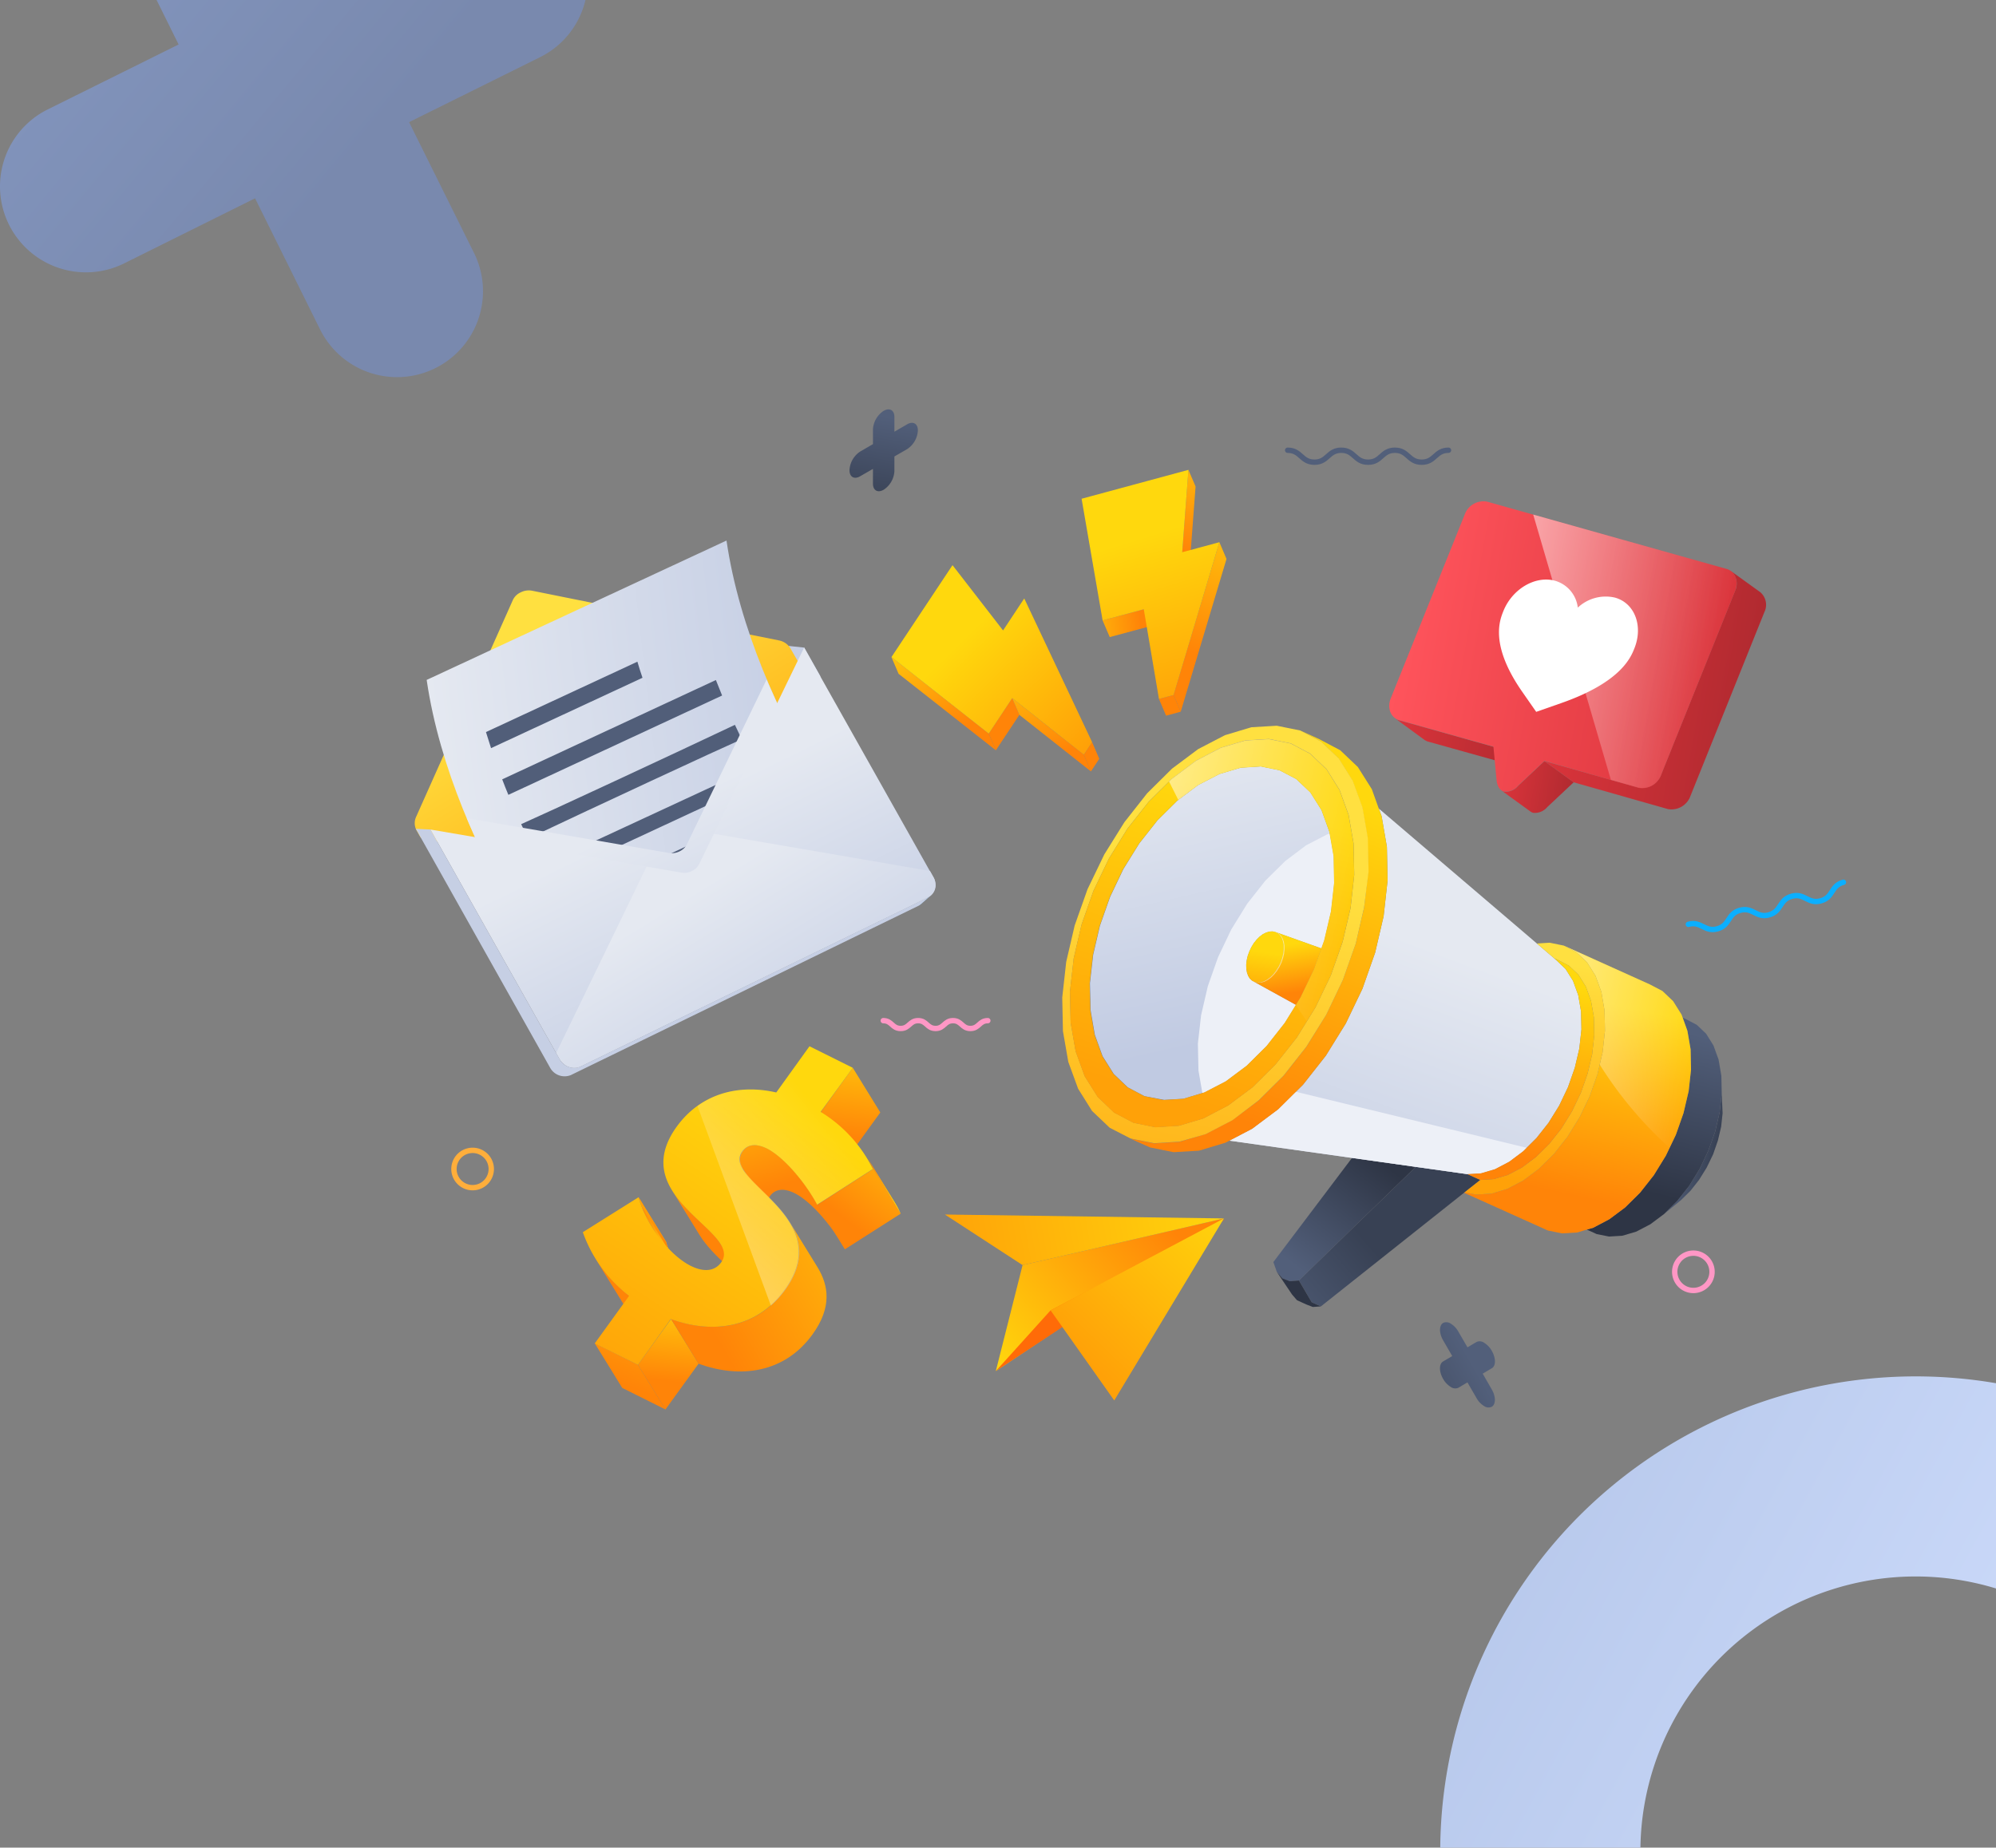 <svg xmlns="http://www.w3.org/2000/svg" xmlns:xlink="http://www.w3.org/1999/xlink" viewBox="0 0 372.33 344.71"><rect x="0" y="0" width="372.33" height="344.71" fill="#808080" stroke="none"/><defs><style>.b9338cf2-92d3-4269-804b-c28564aceeea{fill:url(#fac5b008-89f2-41e1-a01b-10e9d53f772b);}.bdfb4f0e-7f76-4226-84c8-385063616bed{fill:url(#e4accebf-d626-4ab3-b2d5-0f18437c290a);}.f226b040-00de-4529-9e57-660e9138403a{isolation:isolate;}.bed24909-15b9-4229-90d3-cdfb7957594f{fill:url(#fe3e2ebc-6feb-42e0-a072-25c7eda5b388);}.b9054ab1-f60e-4051-9243-d6802123a8ac{fill:url(#b1e1b7fb-77cb-4a4e-8755-268822da300f);}.b2520210-6467-4421-af41-14dcc8971826{fill:#2e3545;}.a07fc133-d2d4-4919-841d-2dd42c3d6685{fill:url(#addcd321-7dad-482c-afef-8915b9ef2c53);}.b3877928-b446-4f0c-84af-1d76b1dd9697{fill:#edf0f7;}.b3877928-b446-4f0c-84af-1d76b1dd9697,.fce9290e-478a-4652-9f5a-4f6f967c3a07{mix-blend-mode:multiply;}.adee480e-79b6-47b1-9bc2-5ed66174cabb{fill:url(#e3ec6e55-1948-4770-a8ce-09a65272ca40);}.e898ea70-212c-4b1a-be0c-e65d0610799c{fill:url(#ab89eb36-dc8a-4d05-9910-cf2e8cd6b8c7);}.b6e63458-7d5b-481c-8ff5-b5c142da8936,.e67f43ff-3a3a-483c-8356-a515a7f2f098{fill:#fff;}.a475400d-caaf-41b6-bb51-9393710e8f3a,.a71cde19-6e97-4a8a-81b8-806b8c6f43d2,.b06592bb-5dcc-4d28-9dbf-82a91a9bb406,.e0e20065-7651-4667-a3fa-2841203753ec,.e67f43ff-3a3a-483c-8356-a515a7f2f098{opacity:0.5;mix-blend-mode:overlay;}.ba454f0a-1b9e-4fd0-96f2-e4a3dd1e7ed0{fill:url(#a6c03d25-daa8-4618-beaa-b79872a8168b);}.fd6d35ca-2a25-4a2b-aa3d-4dad850ce29e{fill:url(#b16f2f02-e007-4037-9cae-b29e808a2cc8);}.a7fbaf0b-923b-42c6-8d79-43a87324f822{fill:url(#ba436fbb-d6df-4cb8-a718-38d6d108919a);}.a0acd015-8fab-4168-8eb0-9de2ec6c4de4{fill:url(#b03966af-9a14-4d28-a65c-25486ce72f0d);}.e0e20065-7651-4667-a3fa-2841203753ec{fill:url(#b2c28807-7cfb-4da2-9b00-360020fdf847);}.b1075737-2973-4ece-aa27-c38d15f78c4d{fill:url(#a41bd09a-48b1-4a4d-9b7d-b4a269dc9905);}.f6fa0682-3352-45dd-9192-cfbb9960199a{fill:url(#b514bf85-18b9-4136-8cc2-497090af2fdc);}.b3fb23a6-8cc6-416f-bf6d-1ec1014af5ac{fill:url(#a8179a3c-5f94-4174-8311-82e88175c608);}.b06592bb-5dcc-4d28-9dbf-82a91a9bb406{fill:url(#e928b6e7-216e-4aa2-a6e9-f747f916411f);}.bc08cd43-bb0b-4e61-958a-8023d21de8c0{fill:url(#f991e0d0-4cc0-41f3-8be6-f8d365cafe13);}.a74c9c15-46a6-43e4-9eb9-9191940dc51f{fill:url(#f89b9935-6bdd-4b45-b4b3-8fc466441248);}.b340f288-6425-42b6-89ad-3beb1a917eb4{fill:#c6cfe4;}.a4383d07-b543-4b10-9e74-ed8b8828c982{fill:#0c5785;}.aa98d50d-efb0-499a-b9a7-687b71f9dfba{fill:url(#b12fdd5b-60e8-42ae-99c1-b98538accdff);}.bdd3cbae-3952-48c8-8c46-d8a234155f4f{fill:url(#ee3f5a92-59f0-4b08-b9e7-6ae220f68637);}.fa907436-34e5-4f0b-a755-b491729d1e46{fill:#515e79;}.fce9290e-478a-4652-9f5a-4f6f967c3a07{fill:url(#a8851752-0ccc-496c-9544-a4e54f42cff3);}.ba29189f-cd4e-45a5-b55e-b82972a6a696{fill:url(#b0abfcfa-601c-44b8-ad94-7cf7217dabba);}.a78630e5-024b-4440-84a8-0727447eaef2{fill:url(#a2740297-92e8-4202-a5bc-895b08c1b72e);}.ba8f9815-a169-4dad-bc35-9e95e69196e8{fill:url(#ee5252e6-4dea-4c36-b004-c367a1dc14af);}.ac2b1956-0e8e-446d-8ecf-ab62ba0fd97b{fill:#ff6b08;}.b526794d-63af-41ac-86fa-9b3a7c69b7ff{fill:url(#fd3258a5-2f31-4486-9c2e-15a198e43dc0);}.eb58e1c1-f97e-4552-bc09-4cc7d90f64f4{fill:url(#f4ddb400-9af1-4bbf-ac34-d5b63b5b63bb);}.b0914d7c-6175-4d73-af4c-ccebafbfe36b{fill:url(#ad687893-00bb-4725-9658-0b5909c91fde);}.f9f2dbb3-a269-4ba4-ab88-ab6d1cdb5e98{fill:url(#a2a8cff6-5263-40ba-95f5-c750682ba233);}.e5ac8e9d-5e47-4e79-ae5e-234625129294{fill:url(#fbfc62b6-f508-4a71-a7bd-6584c60c8cd1);}.bc48ca69-2006-48e3-a9fd-16241ccb6fa0{fill:url(#a85ed7ff-a063-4607-9f9b-bfb321ff00ce);}.a475400d-caaf-41b6-bb51-9393710e8f3a{fill:url(#eca3a73c-99e4-4e63-bcc5-ce257afc83ca);}.e3e94ba8-1cec-4654-ae58-07fcd3cc16c4{fill:#ff8408;}.b85f7923-bc31-4700-9fac-759cc3611d94{fill:url(#a7411c1c-e06e-4b60-8e27-badb72c3f135);}.bb2a72d6-6e75-430e-a07e-9fa42ab4d371{fill:url(#f4fdc032-4560-4d93-b738-53f5d1aa8618);}.bc33617e-7e1f-460f-b7f0-36fefaaadf12{fill:url(#a4e4eba7-74f0-48fd-8734-2309d0b5763d);}.a62f85ae-c0d8-4482-873e-339e73de2045{fill:url(#e2435f33-99ad-4fcf-9bd1-155c6dc54106);}.bc129fab-4250-4688-9ec4-5a53862fc924{fill:url(#a0d0c449-3e2c-4dfe-b5a9-76774d3d3bf3);}.a39d3c92-b85a-463f-a52f-c5a0e4798e4f{fill:url(#b6409a80-8680-4d20-9948-9acfbf53a064);}.f69c3e6e-1406-4750-bb49-f990cece83b5{fill:url(#ee97e835-32a4-496b-8b1b-3035bb0e92a4);}.b2ead8ff-4f59-43e6-9605-0cb28f1d7239{fill:url(#aa8b3a2f-aa2d-4689-ad17-d88cf4060e28);}.ba96cd96-84f8-4187-ae31-95edacf11ae4{clip-path:url(#f740e42d-ca9a-403d-8c66-a58d90260c32);}.fc7f76da-6fca-44bb-8633-879829a21d39{fill:url(#f6419432-4192-43f5-a5e3-83edb7083e66);}.bbde40d1-3000-4808-b6c8-073ba5cc117b{fill:url(#f32e2037-b40c-458c-8cda-f426be2b067d);}.b9aacf41-ff9c-4665-b167-37a828b8151d{fill:url(#a11e2cb7-4afb-4786-b944-b206e79270be);}.ae88017e-f9ed-43e1-a013-46e27660aa00{fill:url(#a4390c1c-9bff-4790-97ac-84f0016557f3);}.ab30fdf7-208a-4a9d-8442-b2daf66181b6{fill:url(#fbae8b02-1216-41a0-b163-90ce25c8158a);}.a6c83e50-f992-4b27-8661-401672664e6f{fill:url(#eaaca71f-0b71-4401-91c6-5ba49731b115);}.e27a59cf-e202-4e10-a5ce-f4dacf189958{clip-path:url(#ab9a87cf-605b-44bb-a549-b59108b00aa3);}.a716ae5e-7c77-40d5-b4da-c065ad854e13{fill:url(#a265e613-8211-4e4a-8961-34c77fac8e17);}.a1f105b6-b95f-4a91-a706-75baf5d171ae{fill:url(#b4756608-8be8-4985-ac36-6a8974477053);}.a5c8295f-9460-4baa-a04f-95b6e00f1ac6{fill:url(#ad385ade-2023-41b9-bb26-cb711c15498c);}.a198063e-bb1d-4dfc-9c44-d3cebd1caa50{fill:url(#fcf803ac-29cb-4e72-8f80-e7f3f9e66d42);}.aa497b6d-d25c-4494-bf30-4799435cf81a{fill:url(#e60f12b7-5698-4f64-8c4c-ef01630b86e3);}.afdf7074-9727-4dde-95f5-e1cfcb3f6af3{fill:url(#bc3c5f5d-8a28-4f0a-be62-8dea285e3fe1);}.befff421-f035-4af8-b5cb-cf1c378b6b82{fill:url(#a04f349e-a2a3-42c7-b5d7-1f317b7df7ba);}.a71cde19-6e97-4a8a-81b8-806b8c6f43d2{fill:url(#e599b63b-51b5-4fbe-8914-f8319b73d9a3);}.adcf0cd7-3d93-427b-9f26-e9bd414568bf{fill:url(#ab2348d3-72f6-461c-8de7-b0355c3b415a);}.bd4951c2-f0e5-48f2-86dc-a12321bd4d96{fill:url(#f4b1d48b-c525-48a6-9111-d5b77a3de6d9);}.a4410e92-4685-4dcf-8221-f3a052dda452,.b8cc6447-a3f6-4215-bdb5-250bccd453fc,.e867c26d-66a0-4ea2-b115-15f432cbf030,.f04106ec-d015-4229-98c5-9d932b165261,.f9b735d7-03ed-449d-a8ad-9de45928f9c6{fill:none;stroke-miterlimit:10;}.b8cc6447-a3f6-4215-bdb5-250bccd453fc{stroke:#ffae3b;}.f04106ec-d015-4229-98c5-9d932b165261,.f9b735d7-03ed-449d-a8ad-9de45928f9c6{stroke:#ff97c5;}.e867c26d-66a0-4ea2-b115-15f432cbf030{stroke:#525f7a;}.a4410e92-4685-4dcf-8221-f3a052dda452,.e867c26d-66a0-4ea2-b115-15f432cbf030,.f9b735d7-03ed-449d-a8ad-9de45928f9c6{stroke-linecap:round;}.a4410e92-4685-4dcf-8221-f3a052dda452{stroke:#0bafff;}.bb76a98b-0d69-43e5-9e7f-2591103a57bc{fill:url(#ac15dd22-847c-40ce-8a7e-c2de2406299b);}.a0cafb1f-1323-4ded-b6f7-943269499973{fill:url(#ad1075ac-0bb8-431e-9e41-db0254b846d8);}</style><linearGradient id="fac5b008-89f2-41e1-a01b-10e9d53f772b" x1="119.11" y1="230.22" x2="126.67" y2="230.22" gradientUnits="userSpaceOnUse"><stop offset="0" stop-color="#ff8408"/><stop offset="1" stop-color="#ffd80d"/></linearGradient><linearGradient id="e4accebf-d626-4ab3-b2d5-0f18437c290a" x1="161.72" y1="221.17" x2="168.01" y2="221.17" xlink:href="#fac5b008-89f2-41e1-a01b-10e9d53f772b"/><linearGradient id="fe3e2ebc-6feb-42e0-a072-25c7eda5b388" x1="-349.35" y1="341.42" x2="-338.92" y2="318.44" gradientTransform="translate(662.52 -12.45) rotate(13.65)" gradientUnits="userSpaceOnUse"><stop offset="0" stop-color="#525f7a"/><stop offset="1" stop-color="#2e3545"/></linearGradient><linearGradient id="b1e1b7fb-77cb-4a4e-8755-268822da300f" x1="-352.79" y1="353.83" x2="-338.21" y2="333.48" gradientTransform="translate(662.52 -12.45) rotate(13.65)" gradientUnits="userSpaceOnUse"><stop offset="0" stop-color="#525f7a"/><stop offset="1" stop-color="#384154"/></linearGradient><linearGradient id="addcd321-7dad-482c-afef-8915b9ef2c53" x1="-396.07" y1="252.2" x2="-371.14" y2="302.22" gradientTransform="translate(662.52 -12.45) rotate(13.65)" gradientUnits="userSpaceOnUse"><stop offset="0" stop-color="#e5e9f1"/><stop offset="1" stop-color="#c0cae2"/></linearGradient><linearGradient id="e3ec6e55-1948-4770-a8ce-09a65272ca40" x1="-334.57" y1="277.78" x2="-341.86" y2="338.66" xlink:href="#addcd321-7dad-482c-afef-8915b9ef2c53"/><linearGradient id="ab89eb36-dc8a-4d05-9910-cf2e8cd6b8c7" x1="-363.14" y1="291.71" x2="-366.54" y2="283.32" gradientTransform="translate(662.52 -12.45) rotate(13.65)" xlink:href="#fac5b008-89f2-41e1-a01b-10e9d53f772b"/><linearGradient id="a6c03d25-daa8-4618-beaa-b79872a8168b" x1="-368.69" y1="294.48" x2="-369.54" y2="285.41" gradientTransform="translate(662.52 -12.45) rotate(13.65)" gradientUnits="userSpaceOnUse"><stop offset="0" stop-color="#ffa108"/><stop offset="1" stop-color="#ffd80d"/></linearGradient><linearGradient id="b16f2f02-e007-4037-9cae-b29e808a2cc8" x1="-369.62" y1="316.45" x2="-360.08" y2="254" gradientTransform="translate(662.52 -12.45) rotate(13.65)" xlink:href="#fac5b008-89f2-41e1-a01b-10e9d53f772b"/><linearGradient id="ba436fbb-d6df-4cb8-a718-38d6d108919a" x1="-377.03" y1="355" x2="-379.92" y2="271.23" gradientTransform="translate(662.52 -12.45) rotate(13.65)" gradientUnits="userSpaceOnUse"><stop offset="0" stop-color="#ffa108"/><stop offset="1" stop-color="#ffe040"/></linearGradient><linearGradient id="b03966af-9a14-4d28-a65c-25486ce72f0d" x1="-382.14" y1="316.19" x2="-378.41" y2="258.36" xlink:href="#a6c03d25-daa8-4618-beaa-b79872a8168b"/><linearGradient id="b2c28807-7cfb-4da2-9b00-360020fdf847" x1="-394.56" y1="271.3" x2="-356.04" y2="271.3" gradientTransform="translate(662.52 -12.45) rotate(13.65)" gradientUnits="userSpaceOnUse"><stop offset="0" stop-color="#fff"/><stop offset="1" stop-color="#fff" stop-opacity="0"/></linearGradient><linearGradient id="a41bd09a-48b1-4a4d-9b7d-b4a269dc9905" x1="-285.77" y1="303.12" x2="-279.26" y2="303.12" xlink:href="#b1e1b7fb-77cb-4a4e-8755-268822da300f"/><linearGradient id="b514bf85-18b9-4136-8cc2-497090af2fdc" x1="-289.27" y1="281.25" x2="-289.65" y2="312.15" xlink:href="#fe3e2ebc-6feb-42e0-a072-25c7eda5b388"/><linearGradient id="a8179a3c-5f94-4174-8311-82e88175c608" x1="-304.61" y1="316.01" x2="-305.5" y2="279.51" gradientTransform="translate(662.52 -12.45) rotate(13.65)" xlink:href="#fac5b008-89f2-41e1-a01b-10e9d53f772b"/><linearGradient id="e928b6e7-216e-4aa2-a6e9-f747f916411f" x1="-315.78" y1="287.08" x2="-286.7" y2="287.08" xlink:href="#b2c28807-7cfb-4da2-9b00-360020fdf847"/><linearGradient id="f991e0d0-4cc0-41f3-8be6-f8d365cafe13" x1="-312.72" y1="315.95" x2="-315.4" y2="274.23" xlink:href="#ba436fbb-d6df-4cb8-a718-38d6d108919a"/><linearGradient id="f89b9935-6bdd-4b45-b4b3-8fc466441248" x1="-314.03" y1="311.54" x2="-315.94" y2="278.22" gradientTransform="translate(662.52 -12.45) rotate(13.65)" xlink:href="#fac5b008-89f2-41e1-a01b-10e9d53f772b"/><linearGradient id="b12fdd5b-60e8-42ae-99c1-b98538accdff" x1="432.92" y1="174.14" x2="408.12" y2="119.33" gradientTransform="translate(-317.25 48.11) rotate(-6.56)" xlink:href="#ba436fbb-d6df-4cb8-a718-38d6d108919a"/><linearGradient id="ee3f5a92-59f0-4b08-b9e7-6ae220f68637" x1="385.26" y1="147.53" x2="466.42" y2="147.53" gradientTransform="translate(-317.25 48.11) rotate(-6.56)" xlink:href="#addcd321-7dad-482c-afef-8915b9ef2c53"/><linearGradient id="a8851752-0ccc-496c-9544-a4e54f42cff3" x1="425.13" y1="152.85" x2="439.76" y2="194.16" gradientTransform="translate(-317.25 48.11) rotate(-6.56)" xlink:href="#addcd321-7dad-482c-afef-8915b9ef2c53"/><linearGradient id="b0abfcfa-601c-44b8-ad94-7cf7217dabba" x1="426.14" y1="153.48" x2="442.8" y2="200.53" gradientTransform="translate(-317.25 48.11) rotate(-6.56)" xlink:href="#addcd321-7dad-482c-afef-8915b9ef2c53"/><linearGradient id="a2740297-92e8-4202-a5bc-895b08c1b72e" x1="431.07" y1="168" x2="450.79" y2="210.48" gradientTransform="translate(-317.25 48.11) rotate(-6.56)" xlink:href="#addcd321-7dad-482c-afef-8915b9ef2c53"/><linearGradient id="ee5252e6-4dea-4c36-b004-c367a1dc14af" x1="215.98" y1="226.12" x2="183.62" y2="253.96" xlink:href="#fac5b008-89f2-41e1-a01b-10e9d53f772b"/><linearGradient id="fd3258a5-2f31-4486-9c2e-15a198e43dc0" x1="174.55" y1="232.91" x2="230.68" y2="222.84" gradientTransform="matrix(1, 0, 0, 1, 0, 0)" xlink:href="#a6c03d25-daa8-4618-beaa-b79872a8168b"/><linearGradient id="f4ddb400-9af1-4bbf-ac34-d5b63b5b63bb" x1="201.78" y1="253.01" x2="229.77" y2="224.13" gradientTransform="matrix(1, 0, 0, 1, 0, 0)" xlink:href="#a6c03d25-daa8-4618-beaa-b79872a8168b"/><linearGradient id="ad687893-00bb-4725-9658-0b5909c91fde" x1="-189.05" y1="202.22" x2="-163.96" y2="202.22" gradientTransform="translate(481.22 -29.64) rotate(10.06)" gradientUnits="userSpaceOnUse"><stop offset="0" stop-color="#da343b"/><stop offset="1" stop-color="#b12a30"/></linearGradient><linearGradient id="a2a8cff6-5263-40ba-95f5-c750682ba233" x1="-167.16" y1="207.67" x2="-154.14" y2="207.67" xlink:href="#ad687893-00bb-4725-9658-0b5909c91fde"/><linearGradient id="fbfc62b6-f508-4a71-a7bd-6584c60c8cd1" x1="-160.2" y1="184.6" x2="-124.58" y2="184.6" xlink:href="#ad687893-00bb-4725-9658-0b5909c91fde"/><linearGradient id="a85ed7ff-a063-4607-9f9b-bfb321ff00ce" x1="-190.55" y1="183.29" x2="-130.64" y2="183.29" gradientTransform="translate(481.22 -29.64) rotate(10.06)" gradientUnits="userSpaceOnUse"><stop offset="0" stop-color="#ff545c"/><stop offset="1" stop-color="#da343b"/></linearGradient><linearGradient id="eca3a73c-99e4-4e63-bcc5-ce257afc83ca" x1="-170.29" y1="181.18" x2="-130.64" y2="181.18" gradientTransform="translate(481.22 -29.64) rotate(10.06)" xlink:href="#b2c28807-7cfb-4da2-9b00-360020fdf847"/><linearGradient id="a7411c1c-e06e-4b60-8e27-badb72c3f135" x1="178.86" y1="136.34" x2="166.94" y2="115.09" xlink:href="#fac5b008-89f2-41e1-a01b-10e9d53f772b"/><linearGradient id="f4fdc032-4560-4d93-b738-53f5d1aa8618" x1="197.57" y1="140.76" x2="188.68" y2="117.51" xlink:href="#fac5b008-89f2-41e1-a01b-10e9d53f772b"/><linearGradient id="a4e4eba7-74f0-48fd-8734-2309d0b5763d" x1="201.54" y1="140.46" x2="180.22" y2="118.69" gradientTransform="matrix(1, 0, 0, 1, 0, 0)" xlink:href="#a6c03d25-daa8-4618-beaa-b79872a8168b"/><linearGradient id="e2435f33-99ad-4fcf-9bd1-155c6dc54106" x1="220.49" y1="102.82" x2="226.04" y2="77.42" xlink:href="#fac5b008-89f2-41e1-a01b-10e9d53f772b"/><linearGradient id="a0d0c449-3e2c-4dfe-b5a9-76774d3d3bf3" x1="212.71" y1="115.99" x2="197.89" y2="117.62" xlink:href="#fac5b008-89f2-41e1-a01b-10e9d53f772b"/><linearGradient id="b6409a80-8680-4d20-9948-9acfbf53a064" x1="222.13" y1="121.67" x2="233.16" y2="91.67" xlink:href="#fac5b008-89f2-41e1-a01b-10e9d53f772b"/><linearGradient id="ee97e835-32a4-496b-8b1b-3035bb0e92a4" x1="223.87" y1="132.1" x2="213.95" y2="99.96" gradientTransform="matrix(1, 0, 0, 1, 0, 0)" xlink:href="#a6c03d25-daa8-4618-beaa-b79872a8168b"/><linearGradient id="aa8b3a2f-aa2d-4689-ad17-d88cf4060e28" x1="158.13" y1="212.16" x2="160.5" y2="191.63" xlink:href="#fac5b008-89f2-41e1-a01b-10e9d53f772b"/><clipPath id="f740e42d-ca9a-403d-8c66-a58d90260c32"><path class="b9338cf2-92d3-4269-804b-c28564aceeea" d="M126.67,237.11l-5.13-8.33a21.65,21.65,0,0,1-2.43-5.44l5.13,8.33A21.65,21.65,0,0,0,126.67,237.11Z"/></clipPath><linearGradient id="f6419432-4192-43f5-a5e3-83edb7083e66" x1="124.04" y1="232.85" x2="113.18" y2="209.55" xlink:href="#fac5b008-89f2-41e1-a01b-10e9d53f772b"/><linearGradient id="f32e2037-b40c-458c-8cda-f426be2b067d" x1="119.73" y1="230.53" x2="125.95" y2="230.53" xlink:href="#fac5b008-89f2-41e1-a01b-10e9d53f772b"/><linearGradient id="a11e2cb7-4afb-4786-b944-b206e79270be" x1="120.82" y1="232.32" x2="126.67" y2="232.32" xlink:href="#fac5b008-89f2-41e1-a01b-10e9d53f772b"/><linearGradient id="a4390c1c-9bff-4790-97ac-84f0016557f3" x1="119.02" y1="238.96" x2="135.51" y2="214.86" xlink:href="#fac5b008-89f2-41e1-a01b-10e9d53f772b"/><linearGradient id="fbae8b02-1216-41a0-b163-90ce25c8158a" x1="128.64" y1="227.15" x2="110.47" y2="207.21" xlink:href="#fac5b008-89f2-41e1-a01b-10e9d53f772b"/><linearGradient id="eaaca71f-0b71-4401-91c6-5ba49731b115" x1="146.49" y1="220.9" x2="139.18" y2="194.14" xlink:href="#fac5b008-89f2-41e1-a01b-10e9d53f772b"/><clipPath id="ab9a87cf-605b-44bb-a549-b59108b00aa3"><path class="bdfb4f0e-7f76-4226-84c8-385063616bed" d="M161.72,215.91l5.13,8.33a20.11,20.11,0,0,1,1.16,2.19l-5.13-8.33A20.11,20.11,0,0,0,161.72,215.91Z"/></clipPath><linearGradient id="a265e613-8211-4e4a-8961-34c77fac8e17" x1="161.72" y1="220.57" x2="167.42" y2="220.57" xlink:href="#fac5b008-89f2-41e1-a01b-10e9d53f772b"/><linearGradient id="b4756608-8be8-4985-ac36-6a8974477053" x1="162.29" y1="221.67" x2="168.01" y2="221.67" xlink:href="#fac5b008-89f2-41e1-a01b-10e9d53f772b"/><linearGradient id="ad385ade-2023-41b9-bb26-cb711c15498c" x1="158.38" y1="228.03" x2="174.47" y2="206.9" xlink:href="#fac5b008-89f2-41e1-a01b-10e9d53f772b"/><linearGradient id="fcf803ac-29cb-4e72-8f80-e7f3f9e66d42" x1="116.89" y1="258.46" x2="130.02" y2="224.39" xlink:href="#fac5b008-89f2-41e1-a01b-10e9d53f772b"/><linearGradient id="e60f12b7-5698-4f64-8c4c-ef01630b86e3" x1="124.3" y1="257.65" x2="126.27" y2="240.27" xlink:href="#fac5b008-89f2-41e1-a01b-10e9d53f772b"/><linearGradient id="bc3c5f5d-8a28-4f0a-be62-8dea285e3fe1" x1="133.12" y1="248.83" x2="176.66" y2="223.65" xlink:href="#fac5b008-89f2-41e1-a01b-10e9d53f772b"/><linearGradient id="a04f349e-a2a3-42c7-b5d7-1f317b7df7ba" x1="112.42" y1="259.04" x2="147.08" y2="207.05" gradientTransform="matrix(1, 0, 0, 1, 0, 0)" xlink:href="#a6c03d25-daa8-4618-beaa-b79872a8168b"/><linearGradient id="e599b63b-51b5-4fbe-8914-f8319b73d9a3" x1="118.09" y1="239.86" x2="155.22" y2="210.44" gradientTransform="matrix(1, 0, 0, 1, 0, 0)" xlink:href="#b2c28807-7cfb-4da2-9b00-360020fdf847"/><linearGradient id="ab2348d3-72f6-461c-8de7-b0355c3b415a" x1="3308.84" y1="77.85" x2="3312.77" y2="100.51" gradientTransform="matrix(-1, 0, 0, 1, 3474.77, 0)" xlink:href="#fe3e2ebc-6feb-42e0-a072-25c7eda5b388"/><linearGradient id="f4b1d48b-c525-48a6-9111-d5b77a3de6d9" x1="3200.15" y1="254.13" x2="3225.9" y2="268.78" gradientTransform="matrix(-1, 0, 0, 1, 3474.77, 0)" xlink:href="#fe3e2ebc-6feb-42e0-a072-25c7eda5b388"/><linearGradient id="ac15dd22-847c-40ce-8a7e-c2de2406299b" x1="405.1" y1="347.58" x2="279.6" y2="279.08" gradientUnits="userSpaceOnUse"><stop offset="0" stop-color="#d2e0ff"/><stop offset="1" stop-color="#b7c8eb"/></linearGradient><linearGradient id="ad1075ac-0bb8-431e-9e41-db0254b846d8" x1="-32.78" y1="-51.6" x2="65.72" y2="30.4" gradientUnits="userSpaceOnUse"><stop offset="0" stop-color="#8ca1cd"/><stop offset="1" stop-color="#7989ae"/></linearGradient></defs><title>email-marketing-2</title><g class="f226b040-00de-4529-9e57-660e9138403a"><g id="b8b0ea49-41fb-4787-ba5c-0e079d0f68df" data-name="OBJECTS"><polygon class="bed24909-15b9-4229-90d3-cdfb7957594f" points="264.08 217.7 242.3 238.9 240.59 239.03 239.21 238.49 238.17 237.28 237.53 235.46 252.2 216.03 264.08 217.7"/><polygon class="b9054ab1-f60e-4051-9243-d6802123a8ac" points="276.13 220.14 273.22 222.44 273.1 222.53 246.4 243.73 244.68 242.96 242.3 238.9 264.08 217.7 273.74 219.06 276.13 220.14"/><polygon class="b2520210-6467-4421-af41-14dcc8971826" points="246.4 243.73 244.89 243.84 243.65 243.36 241.94 242.58 241.02 241.52 238.17 237.28 239.21 238.49 240.59 239.03 242.3 238.9 244.68 242.96 246.4 243.73"/><polygon class="a07fc133-d2d4-4919-841d-2dd42c3d6685" points="248.29 170.04 247.02 175.47 246.5 176.94 237.89 173.87 237.35 173.76 236.77 173.8 236.17 173.98 235.56 174.29 234.96 174.74 234.4 175.3 233.87 175.96 233.42 176.7 233.04 177.5 232.74 178.33 232.55 179.16 232.46 179.97 232.48 180.74 232.6 181.44 232.82 182.06 233.13 182.57 233.54 182.95 241.75 187.48 239.67 190.84 236.28 195.15 232.58 198.81 228.68 201.73 224.7 203.8 220.77 204.99 217.19 205.2 213.5 204.51 210.39 202.87 207.76 200.36 205.68 197.05 204.23 193.04 203.44 188.46 203.32 183.44 203.92 178.14 205.18 172.72 207.08 167.33 209.55 162.15 212.53 157.34 215.93 153.03 219.63 149.36 223.52 146.44 227.5 144.38 231.43 143.21 235.2 142.97 238.7 143.69 241.81 145.32 244.45 147.82 246.53 151.13 247.98 155.14 248.78 159.72 248.88 164.74 248.29 170.04"/><polygon class="b3877928-b446-4f0c-84af-1d76b1dd9697" points="248.88 164.74 248.78 159.72 248.05 155.51 247.63 155.64 243.65 157.7 239.76 160.63 236.05 164.29 232.66 168.59 229.68 173.41 227.21 178.59 225.31 183.98 224.05 189.4 223.45 194.7 223.56 199.72 224.29 203.93 224.7 203.8 228.68 201.73 232.58 198.81 236.28 195.15 239.67 190.84 241.75 187.48 233.54 182.95 233.13 182.57 232.82 182.06 232.6 181.44 232.48 180.74 232.46 179.97 232.55 179.16 232.74 178.33 233.04 177.5 233.42 176.7 233.87 175.96 234.4 175.3 234.96 174.74 235.56 174.29 236.17 173.98 236.77 173.8 237.35 173.76 237.89 173.87 246.5 176.94 247.02 175.47 248.29 170.04 248.88 164.74"/><polygon class="adee480e-79b6-47b1-9bc2-5ed66174cabb" points="294.61 195.6 293.76 199.22 292.5 202.81 290.85 206.27 288.86 209.48 286.6 212.34 284.13 214.79 281.53 216.74 278.88 218.13 276.25 218.91 273.74 219.06 264.08 217.7 252.2 216.03 229.33 212.81 233.55 210.61 238.43 206.96 243.06 202.37 247.31 196.97 251.04 190.95 254.15 184.46 256.52 177.72 258.1 170.93 258.84 164.28 258.71 158 257.72 152.26 257.2 150.85 282.75 172.66 286.69 176.03 289.9 178.78 290.29 179.11 292.04 180.78 293.43 182.99 294.4 185.66 294.93 188.72 295 192.06 294.61 195.6"/><polygon class="b3877928-b446-4f0c-84af-1d76b1dd9697" points="276.25 218.91 278.88 218.13 281.53 216.74 284.13 214.79 284.78 214.14 241.74 203.69 238.43 206.96 233.55 210.61 229.33 212.81 252.2 216.03 264.08 217.7 273.74 219.06 276.25 218.91"/><polygon class="e898ea70-212c-4b1a-be0c-e65d0610799c" points="246.5 176.94 245.12 180.85 242.65 186.03 241.75 187.48 233.54 182.95 234.02 183.2 234.56 183.31 235.14 183.28 235.74 183.09 236.35 182.77 236.95 182.33 237.52 181.77 238.03 181.11 238.5 180.36 238.88 179.57 239.16 178.75 239.36 177.91 239.45 177.1 239.44 176.33 239.31 175.63 239.09 175.01 238.77 174.5 238.37 174.12 237.89 173.87 246.5 176.94"/><polygon class="e67f43ff-3a3a-483c-8356-a515a7f2f098" points="239.53 177.95 239.33 178.78 239.04 179.62 238.66 180.4 238.2 181.15 237.68 181.81 237.12 182.37 236.52 182.81 235.9 183.14 235.31 183.31 234.72 183.35 234.18 183.24 233.71 182.99 233.3 182.61 232.98 182.1 232.77 181.48 232.64 180.78 232.62 180.01 232.71 179.2 232.91 178.37 233.2 177.54 233.58 176.74 234.03 176 234.56 175.34 235.13 174.78 235.73 174.33 236.34 174.02 236.94 173.84 237.51 173.8 238.05 173.91 238.53 174.16 238.93 174.54 239.25 175.05 239.48 175.67 239.6 176.37 239.61 177.14 239.53 177.95"/><polygon class="ba454f0a-1b9e-4fd0-96f2-e4a3dd1e7ed0" points="239.36 177.91 239.16 178.75 238.88 179.57 238.5 180.36 238.03 181.11 237.52 181.77 236.95 182.33 236.35 182.77 235.74 183.09 235.14 183.28 234.56 183.31 234.02 183.2 233.54 182.95 233.13 182.57 232.82 182.06 232.6 181.44 232.48 180.74 232.46 179.97 232.55 179.16 232.74 178.33 233.04 177.5 233.42 176.7 233.87 175.96 234.4 175.3 234.96 174.74 235.56 174.29 236.17 173.98 236.77 173.8 237.35 173.76 237.89 173.87 238.37 174.12 238.77 174.5 239.09 175.01 239.31 175.63 239.44 176.33 239.45 177.1 239.36 177.91"/><polygon class="fd6d35ca-2a25-4a2b-aa3d-4dad850ce29e" points="258.1 170.93 256.52 177.72 254.15 184.46 251.04 190.95 247.31 196.97 243.06 202.37 238.43 206.96 233.55 210.61 229.33 212.81 228.57 213.2 223.65 214.68 218.92 214.96 214.55 214.08 210.9 212.45 215.28 213.33 219.99 213.04 224.93 211.57 229.9 208.97 234.79 205.32 239.42 200.73 243.67 195.34 247.4 189.31 250.5 182.82 252.89 176.08 254.47 169.28 255.21 162.63 255.08 156.35 254.09 150.62 252.26 145.6 249.66 141.44 246.35 138.31 242.46 136.25 246.1 137.91 250 139.97 253.29 143.1 255.9 147.24 257.19 150.84 257.2 150.85 257.72 152.26 258.71 158 258.84 164.28 258.1 170.93"/><path class="a7fbaf0b-923b-42c6-8d79-43a87324f822" d="M254.46,169.28l-1.57,6.8-2.39,6.74-3.1,6.49-3.73,6-4.25,5.39-4.63,4.59L229.9,209l-5,2.6L220,213l-4.71.29-4.39-.88-3.89-2-3.3-3.14-2.6-4.15-1.83-5-1-5.74-.13-6.28.74-6.65,1.58-6.79,2.39-6.75L206,159.4l3.74-6,4.25-5.4,4.63-4.59,4.88-3.65,5-2.6,4.93-1.48,4.73-.28,4.37.88,3.89,2.06,3.31,3.14,2.6,4.15,1.83,5,1,5.73.13,6.28Zm-4,6.42,1.48-6.32.68-6.17-.12-5.84-.93-5.34-1.69-4.66-2.41-3.85-3.07-2.92-3.62-1.91-4.08-.82-4.37.26-4.59,1.37-4.63,2.42-4.54,3.4-4.3,4.26-3.95,5-3.47,5.61-2.88,6-2.21,6.28-1.47,6.31-.69,6.16.12,5.84.93,5.34,1.69,4.66,2.42,3.85,3.06,2.93,3.62,1.9,4.07.83,4.4-.27,4.57-1.37,4.63-2.42,4.53-3.38,4.31-4.28,3.95-5,3.47-5.6,2.88-6Z"/><path class="a0acd015-8fab-4168-8eb0-9de2ec6c4de4" d="M251.93,169.38l-1.48,6.32L248.24,182l-2.88,6-3.47,5.6-3.95,5-4.31,4.28-4.53,3.38-4.63,2.42-4.57,1.37-4.4.27-4.07-.83-3.62-1.9-3.06-2.93-2.42-3.85-1.69-4.66-.93-5.34-.12-5.84.69-6.16,1.47-6.31,2.21-6.28,2.88-6,3.47-5.61,3.95-5,4.3-4.26,4.54-3.4,4.63-2.42,4.59-1.37,4.37-.26,4.08.82,3.62,1.91,3.07,2.92,2.41,3.85,1.69,4.66.93,5.34.12,5.84ZM247,175.47l1.27-5.43.59-5.3-.1-5-.8-4.58-1.45-4-2.08-3.3-2.64-2.51-3.11-1.63-3.5-.72-3.77.24-3.93,1.17-4,2.07-3.89,2.91-3.7,3.67-3.4,4.31-3,4.81-2.47,5.18-1.9,5.39-1.26,5.42-.6,5.3.12,5,.79,4.58,1.45,4,2.08,3.31,2.63,2.51,3.11,1.64,3.5.71.19,0,3.58-.21,3.93-1.19,4-2.07,3.9-2.91,3.7-3.67,3.39-4.31,2.08-3.36.9-1.45,2.47-5.18,1.38-3.91Z"/><path class="e0e20065-7651-4667-a3fa-2841203753ec" d="M252.61,163.21l-.12-5.84-.93-5.34-1.69-4.66-2.41-3.85-3.07-2.92-3.62-1.91-4.08-.82-4.37.26-4.59,1.37-4.63,2.42-4.54,3.4-.49.48c.56,1.13,1.13,2.27,1.73,3.44l3.72-2.79,4-2.07,3.93-1.17,3.77-.24,3.5.72,3.11,1.63,2.64,2.51,2.08,3.3,1.45,4,.8,4.58.1,5-.59,5.3L247,175.47l-.52,1.47-1.38,3.91L242.65,186l-.9,1.45,0,.07c.67,1,1.35,2,2,3l1.62-2.61,2.88-6,2.21-6.26,1.48-6.32Z"/><polygon class="b1075737-2973-4ece-aa27-c38d15f78c4d" points="321.06 210.21 320.45 212.79 319.56 215.36 318.37 217.82 316.95 220.11 315.34 222.16 313.57 223.9 310.42 226.49 312.86 224.06 315.1 221.23 317.07 218.05 318.69 214.63 319.95 211.09 320.78 207.51 321.17 204.01 321.33 207.69 321.06 210.21"/><polygon class="f6fa0682-3352-45dd-9192-cfbb9960199a" points="320.78 207.51 319.95 211.09 318.69 214.63 317.07 218.05 315.1 221.23 312.86 224.06 310.42 226.49 307.85 228.41 305.23 229.78 302.63 230.55 300.14 230.7 297.84 230.24 296.01 229.4 297.19 229.06 300.19 227.48 303.14 225.28 305.93 222.52 308.49 219.27 310.74 215.62 312.61 211.72 314.04 207.65 315 203.56 315.44 199.56 315.36 195.77 314.76 192.31 313.88 189.86 314.46 190.12 316.51 191.2 318.25 192.85 319.62 195.04 320.58 197.68 321.1 200.7 321.17 204.01 320.78 207.51"/><polygon class="b3fb23a6-8cc6-416f-bf6d-1ec1014af5ac" points="315 203.56 314.04 207.65 312.61 211.72 310.74 215.62 308.49 219.27 305.93 222.52 303.14 225.28 300.19 227.48 297.19 229.06 296.01 229.4 296 229.4 294.23 229.94 291.38 230.11 288.73 229.57 273.1 222.53 273.22 222.44 275.33 222.87 278.18 222.7 281.14 221.82 284.14 220.25 287.08 218.04 289.88 215.28 292.44 212.03 294.68 208.4 296.56 204.48 297.99 200.42 298.95 196.32 299.39 192.31 299.31 188.53 298.72 185.07 297.62 182.05 296.05 179.55 294.06 177.65 291.71 176.42 307.76 183.66 310.11 184.89 312.1 186.78 313.67 189.28 313.88 189.86 314.76 192.31 315.36 195.77 315.44 199.56 315 203.56"/><path class="b06592bb-5dcc-4d28-9dbf-82a91a9bb406" d="M315.44,199.55l-.08-3.78-.6-3.46-.88-2.45-.21-.58-1.57-2.49-2-1.9-2.35-1.23-16.05-7.24,2.35,1.23,2,1.9,1.57,2.5,1.1,3,.59,3.46.08,3.78-.44,4-.54,2.33a73.69,73.69,0,0,0,13,15.51l1.17-2.44,1.43-4.07,1-4.09Z"/><polygon class="bc08cd43-bb0b-4e61-958a-8023d21de8c0" points="298.95 196.32 297.99 200.42 296.56 204.48 294.68 208.4 292.44 212.03 289.88 215.28 287.08 218.04 284.14 220.25 281.14 221.82 278.18 222.7 275.33 222.87 273.22 222.44 276.13 220.14 278.64 219.98 281.26 219.21 283.91 217.82 286.51 215.87 288.98 213.43 291.25 210.56 293.23 207.34 294.89 203.89 296.15 200.29 297 196.68 297.39 193.14 297.32 189.79 296.79 186.74 295.82 184.07 294.44 181.86 292.68 180.19 290.6 179.09 289.9 178.78 286.69 176.03 289.07 175.88 291.71 176.42 294.06 177.65 296.05 179.55 297.62 182.05 298.72 185.07 299.31 188.53 299.39 192.31 298.95 196.32"/><polygon class="a74c9c15-46a6-43e4-9eb9-9191940dc51f" points="297 196.68 296.15 200.29 294.89 203.89 293.23 207.34 291.25 210.56 288.98 213.43 286.51 215.87 283.91 217.82 281.26 219.21 278.64 219.98 276.13 220.14 273.74 219.06 276.25 218.91 278.88 218.13 281.53 216.74 284.13 214.79 286.6 212.34 288.86 209.48 290.85 206.27 292.5 202.81 293.76 199.22 294.61 195.6 295 192.06 294.93 188.72 294.4 185.66 293.43 182.99 292.04 180.78 290.29 179.11 289.9 178.78 290.6 179.09 292.68 180.19 294.44 181.86 295.82 184.07 296.79 186.74 297.32 189.79 297.39 193.14 297 196.68"/><polygon class="b340f288-6425-42b6-89ad-3beb1a917eb4" points="150.03 120.82 147.11 120.51 150.98 129.11 153.05 126.19 150.03 120.82"/><g class="f226b040-00de-4529-9e57-660e9138403a"><path class="a4383d07-b543-4b10-9e74-ed8b8828c982" d="M173.68,167l-1.83,1.62a2.22,2.22,0,0,1-.53.35l1.83-1.61a2.25,2.25,0,0,0,.53-.36"/></g><path class="aa98d50d-efb0-499a-b9a7-687b71f9dfba" d="M97.1,110.53a3.32,3.32,0,0,1,2.11-.33l46.18,9.3a3.19,3.19,0,0,1,2.06,1.47c.67,1.18,2.53,4.37,2.93,5.09l-19.55,40.32a2.89,2.89,0,0,1-1.4,1.38,3.32,3.32,0,0,1-2,.29L78.5,156.3c-.22-.36-.14-.21-.81-1.4a2.84,2.84,0,0,1-.11-2.41l18.1-40.57A2.91,2.91,0,0,1,97.1,110.53Z"/><path class="bdd3cbae-3952-48c8-8c46-d8a234155f4f" d="M165.7,165.16l-55.94,26c-.25-.31-25.32-31.12-30.17-64.31l55.93-26C140.37,134,165.44,164.85,165.7,165.16Z"/><path class="fa907436-34e5-4f0b-a755-b491729d1e46" d="M118.9,123.45,90.65,136.58c.31,1,.62,2,.95,3l28.25-13.13C119.51,125.47,119.2,124.47,118.9,123.45Z"/><path class="fa907436-34e5-4f0b-a755-b491729d1e46" d="M133.54,126.87,93.68,145.4c.37,1,.76,1.94,1.15,2.89l39.87-18.53Z"/><path class="fa907436-34e5-4f0b-a755-b491729d1e46" d="M137.09,135.23c-12.66,6-35.38,16.55-39.87,18.53.42.91.85,1.81,1.28,2.69,12.65-6,35.38-16.55,39.86-18.53C137.93,137,137.51,136.14,137.09,135.23Z"/><path class="fa907436-34e5-4f0b-a755-b491729d1e46" d="M140.93,143,101.06,161.5c.44.84.88,1.66,1.33,2.47l39.86-18.53Z"/><path class="fa907436-34e5-4f0b-a755-b491729d1e46" d="M144.84,150c-12.66,6-35.38,16.55-39.87,18.53l1.3,2.17,39.87-18.53C145.71,151.45,145.28,150.72,144.84,150Z"/><path class="fce9290e-478a-4652-9f5a-4f6f967c3a07" d="M128.16,157.46a2.89,2.89,0,0,1-1.4,1.38,3.28,3.28,0,0,1-2,.29l-37.68-6.49a174.84,174.84,0,0,0,22.7,38.51l55.94-26A174.38,174.38,0,0,1,143,126.78Z"/><path class="ba29189f-cd4e-45a5-b55e-b82972a6a696" d="M150,120.82l24.06,42.76a2.68,2.68,0,0,1-.94,3.82L108.26,199a3.09,3.09,0,0,1-3.91-1.46L80.29,154.76l46.75,8a3.2,3.2,0,0,0,2-.28,3,3,0,0,0,1.41-1.38Z"/><path class="b340f288-6425-42b6-89ad-3beb1a917eb4" d="M173.15,167.4,108.26,199a3.09,3.09,0,0,1-3.91-1.46L80.29,154.76l-2.72-.13,25,44.49a3.09,3.09,0,0,0,3.91,1.46L171.32,169a2.22,2.22,0,0,0,.53-.35l1.83-1.62A2.25,2.25,0,0,1,173.15,167.4Z"/><path class="a78630e5-024b-4440-84a8-0727447eaef2" d="M174.48,164.7a3,3,0,0,0-.39-1.12l-.61-1.09-40.31-6.93-2.7,5.58a3,3,0,0,1-1.41,1.38,3.2,3.2,0,0,1-2,.28l-6.45-1.11-16.85,34.74.61,1.08a3.13,3.13,0,0,0,.64.8,3,3,0,0,0,2.75.84,2.47,2.47,0,0,0,.52-.18l64.89-31.57A2.52,2.52,0,0,0,174.48,164.7Z"/><polygon class="ba8f9815-a169-4dad-bc35-9e95e69196e8" points="190.75 236.03 185.76 255.79 228.31 227.32 190.75 236.03"/><polygon class="ac2b1956-0e8e-446d-8ecf-ab62ba0fd97b" points="195.97 244.47 185.76 255.79 228.64 227.44 195.97 244.47"/><polygon class="b526794d-63af-41ac-86fa-9b3a7c69b7ff" points="176.26 226.59 190.75 236.03 228.31 227.32 176.26 226.59"/><polygon class="eb58e1c1-f97e-4552-bc09-4cc7d90f64f4" points="228.31 227.32 195.97 244.47 207.85 261.28 228.31 227.32"/><path class="b0914d7c-6175-4d73-af4c-ccebafbfe36b" d="M278.58,139.33,261,134.39a2.36,2.36,0,0,1-.78-.38l5.46,4a2.34,2.34,0,0,0,.78.37L284,143.28Z"/><path class="f9f2dbb3-a269-4ba4-ab88-ab6d1cdb5e98" d="M288.09,142l-4.93,4.64a2.93,2.93,0,0,1-2.65,1.05,1.35,1.35,0,0,1-.45-.22l5.45,3.95a1.76,1.76,0,0,0,.46.22,3,3,0,0,0,2.65-1.06l4.93-4.63Z"/><path class="e5ac8e9d-5e47-4e79-ae5e-234625129294" d="M328.33,110.46l-5.47-3.94a3.08,3.08,0,0,1,.8,3.7l-13.79,34.29a3.74,3.74,0,0,1-4.19,2.44L288.09,142l5.46,3.95,17.59,5a3.75,3.75,0,0,0,4.19-2.44l13.79-34.3A3.09,3.09,0,0,0,328.33,110.46Z"/><path class="bc48ca69-2006-48e3-a9fd-16241ccb6fa0" d="M322.09,106.15,277.4,93.59A3.72,3.72,0,0,0,273.22,96l-13.79,34.29c-.73,1.8,0,3.61,1.56,4.06l17.59,4.94.58,6.18c.12,1.24.63,2,1.35,2.18a2.93,2.93,0,0,0,2.65-1.05l4.93-4.64L305.68,147a3.74,3.74,0,0,0,4.19-2.44l13.79-34.29C324.38,108.42,323.68,106.59,322.09,106.15Z"/><path class="b6e63458-7d5b-481c-8ff5-b5c142da8936" d="M301.23,111.49c3.69,1,5.32,5.26,3.66,9.44-.68,1.73-2.53,6.35-13.65,10.24l-4.68,1.64L284,129.13c-6.11-8.73-4.27-13.35-3.58-15.08,1.66-4.18,6-6.73,9.69-5.69a5.92,5.92,0,0,1,4.21,5A7.62,7.62,0,0,1,301.23,111.49Z"/><path class="a475400d-caaf-41b6-bb51-9393710e8f3a" d="M322.09,106.15,286,96l14.49,49.49,5.19,1.46a3.74,3.74,0,0,0,4.19-2.44l13.79-34.29C324.38,108.42,323.68,106.59,322.09,106.15Z"/><polygon class="e3e94ba8-1cec-4654-ae58-07fcd3cc16c4" points="188.82 130.25 190.15 133.37 185.76 139.98 184.44 136.87 188.82 130.25"/><polygon class="b85f7923-bc31-4700-9fac-759cc3611d94" points="184.44 136.87 185.76 139.98 167.62 125.71 166.29 122.59 184.44 136.87"/><polygon class="bb2a72d6-6e75-430e-a07e-9fa42ab4d371" points="202.17 140.8 203.5 143.92 190.15 133.37 188.82 130.25 202.17 140.8"/><polygon class="e3e94ba8-1cec-4654-ae58-07fcd3cc16c4" points="203.72 138.46 205.05 141.57 203.5 143.92 202.17 140.8 203.72 138.46"/><polygon class="bc33617e-7e1f-460f-b7f0-36fefaaadf12" points="177.68 105.44 187.11 117.62 191.06 111.65 203.72 138.46 202.17 140.8 188.82 130.25 184.44 136.87 166.29 122.59 177.68 105.44"/><polygon class="a62f85ae-c0d8-4482-873e-339e73de2045" points="221.69 87.66 223.02 90.77 221.86 106.15 220.53 103.03 221.69 87.66"/><polygon class="bc129fab-4250-4688-9ec4-5a53862fc924" points="213.36 113.67 214.69 116.79 207.01 118.86 205.68 115.75 213.36 113.67"/><polygon class="e3e94ba8-1cec-4654-ae58-07fcd3cc16c4" points="218.92 129.67 220.25 132.78 217.52 133.52 216.19 130.4 218.92 129.67"/><polygon class="a39d3c92-b85a-463f-a52f-c5a0e4798e4f" points="227.46 101.16 228.79 104.28 220.25 132.78 218.92 129.67 227.46 101.16"/><polygon class="f69c3e6e-1406-4750-bb49-f990cece83b5" points="221.69 87.66 220.53 103.03 227.46 101.16 218.92 129.67 216.19 130.4 213.36 113.67 205.68 115.75 201.76 93.05 221.69 87.66"/><polygon class="b2ead8ff-4f59-43e6-9605-0cb28f1d7239" points="159.08 199.22 164.21 207.55 158.26 215.77 153.13 207.44 159.08 199.22"/><path class="b9338cf2-92d3-4269-804b-c28564aceeea" d="M126.67,237.11l-5.13-8.33a21.65,21.65,0,0,1-2.43-5.44l5.13,8.33A21.65,21.65,0,0,0,126.67,237.11Z"/><g class="ba96cd96-84f8-4187-ae31-95edacf11ae4"><g class="f226b040-00de-4529-9e57-660e9138403a"><path class="fc7f76da-6fca-44bb-8633-879829a21d39" d="M119.11,223.34l5.13,8.33a17.47,17.47,0,0,0,.62,1.85l-5.13-8.33a14.88,14.88,0,0,1-.62-1.85"/><path class="bbde40d1-3000-4808-b6c8-073ba5cc117b" d="M119.73,225.19l5.13,8.33a22.43,22.43,0,0,0,1.09,2.34l-5.13-8.33a22.43,22.43,0,0,1-1.09-2.34"/><path class="b9aacf41-ff9c-4665-b167-37a828b8151d" d="M120.82,227.53l5.13,8.33c.23.42.47.84.72,1.25l-5.13-8.33c-.25-.41-.49-.83-.72-1.25"/></g></g><path class="ae88017e-f9ed-43e1-a013-46e27660aa00" d="M116.07,242.92l-5.13-8.33a27.78,27.78,0,0,0,6.41,7.15l5.13,8.33A28,28,0,0,1,116.07,242.92Z"/><path class="ab30fdf7-208a-4a9d-8442-b2daf66181b6" d="M134.42,232.08l5.13,8.33c-1.72-2.79-6.52-5.91-9.06-10l-5.13-8.33C127.9,226.17,132.7,229.29,134.42,232.08Z"/><path class="a6c83e50-f992-4b27-8661-401672664e6f" d="M151.59,223.23l5.13,8.33c-2.3-3.73-5.72-7.56-8.49-8.95-1.87-.93-3.57-.89-4.59.53a2.78,2.78,0,0,0,.13,3.36l-5.13-8.32a2.8,2.8,0,0,1-.13-3.37c1-1.42,2.72-1.46,4.59-.53C145.87,215.67,149.29,219.5,151.59,223.23Z"/><path class="bdfb4f0e-7f76-4226-84c8-385063616bed" d="M161.72,215.91l5.13,8.33a20.11,20.11,0,0,1,1.16,2.19l-5.13-8.33A20.11,20.11,0,0,0,161.72,215.91Z"/><g class="e27a59cf-e202-4e10-a5ce-f4dacf189958"><g class="f226b040-00de-4529-9e57-660e9138403a"><path class="a716ae5e-7c77-40d5-b4da-c065ad854e13" d="M161.72,215.91l5.13,8.33q.3.49.57,1l-5.13-8.32c-.18-.34-.37-.67-.57-1"/><path class="a1f105b6-b95f-4a91-a706-75baf5d171ae" d="M162.29,216.91l5.13,8.32c.21.4.41.8.59,1.2l-5.13-8.33c-.18-.4-.38-.8-.59-1.19"/></g></g><polygon class="a5c8295f-9460-4baa-a04f-95b6e00f1ac6" points="162.88 218.1 168.01 226.43 157.6 233.08 152.47 224.75 162.88 218.1"/><polygon class="a198063e-bb1d-4dfc-9c44-d3cebd1caa50" points="119 254.64 124.13 262.96 116.07 258.94 110.94 250.61 119 254.64"/><polygon class="aa497b6d-d25c-4494-bf30-4799435cf81a" points="125.18 246.09 130.31 254.42 124.13 262.96 119 254.64 125.18 246.09"/><path class="afdf7074-9727-4dde-95f5-e1cfcb3f6af3" d="M147.34,228.05l5.13,8.33c2.1,3.41,2.77,7.5-.91,12.58-5.24,7.25-13.55,8.28-21.25,5.46l-5.13-8.33c7.7,2.82,16,1.79,21.25-5.46C150.11,235.55,149.44,231.46,147.34,228.05Z"/><path class="befff421-f035-4af8-b5cb-cf1c378b6b82" d="M159.08,199.22l-6,8.22a25.89,25.89,0,0,1,9.75,10.66l-10.41,6.65c-2.23-4.16-6.22-8.89-9.37-10.47-1.87-.93-3.57-.89-4.59.53-4.06,5.6,17.88,12.05,7.92,25.82-5.24,7.25-13.55,8.28-21.25,5.46L119,254.64l-8.06-4,6.41-8.87a25.9,25.9,0,0,1-8.63-11.88l10.39-6.52c1.43,5.24,5.87,10.87,9.72,12.79,2.34,1.17,4.43,1.1,5.69-.63,4.17-5.78-18-11.9-8.28-25.34,4.26-5.89,11.14-8.07,18.56-6.37L151,195.2Z"/><path class="a71cde19-6e97-4a8a-81b8-806b8c6f43d2" d="M143.1,214.28c3.15,1.58,7.14,6.31,9.37,10.47l10.41-6.65a25.89,25.89,0,0,0-9.75-10.66l6-8.22-8.06-4-6.22,8.59c-5.49-1.26-10.69-.38-14.74,2.54l13.69,37.24a17.31,17.31,0,0,0,2.68-2.94c10-13.77-12-20.22-7.92-25.82C139.53,213.39,141.23,213.35,143.1,214.28Z"/><path class="adcf0cd7-3d93-427b-9f26-e9bd414568bf" d="M160.46,84.24l2.38-1.38V80.13a4.4,4.4,0,0,1,2-3.48c1.12-.64,2-.12,2,1.15v2.74l2.38-1.38c1.11-.64,2-.12,2,1.15a4.46,4.46,0,0,1-2,3.48l-2.38,1.37V87.9a4.43,4.43,0,0,1-2,3.47c-1.12.64-2,.13-2-1.15V87.48l-2.38,1.37c-1.11.65-2,.14-2-1.14A4.44,4.44,0,0,1,160.46,84.24Z"/><path class="bd4951c2-f0e5-48f2-86dc-a12321bd4d96" d="M276.58,256.28l1.69-1c.79-.44.79-1.9,0-3.27a4.09,4.09,0,0,0-1.42-1.49,1.43,1.43,0,0,0-1.42-.15l-1.69,1-1.69-2.91a4,4,0,0,0-1.41-1.5,1.45,1.45,0,0,0-1.43-.15c-.78.45-.79,1.92,0,3.27L270.9,253l-1.7,1c-.78.45-.79,1.9,0,3.26a4.13,4.13,0,0,0,1.42,1.5,1.45,1.45,0,0,0,1.43.15l1.69-1,1.68,2.91a4,4,0,0,0,1.42,1.5,1.4,1.4,0,0,0,1.42.14c.79-.45.79-1.91,0-3.26Z"/><path class="b8cc6447-a3f6-4215-bdb5-250bccd453fc" d="M84.68,218.09a3.48,3.48,0,1,0,3.48-3.47A3.48,3.48,0,0,0,84.68,218.09Z"/><path class="f04106ec-d015-4229-98c5-9d932b165261" d="M312.4,237.28a3.48,3.48,0,1,0,3.48-3.48A3.48,3.48,0,0,0,312.4,237.28Z"/><path class="e867c26d-66a0-4ea2-b115-15f432cbf030" d="M270.2,84c-2.49,0-2.49,2.23-5,2.23s-2.5-2.23-5-2.23-2.5,2.23-5,2.23-2.5-2.23-5-2.23-2.5,2.23-5,2.23-2.5-2.23-5-2.23"/><path class="a4410e92-4685-4dcf-8221-f3a052dda452" d="M343.87,164.6c-2.41.65-1.82,2.81-4.23,3.47s-3-1.51-5.41-.86S332.4,170,330,170.68s-3-1.5-5.41-.85-1.83,2.81-4.24,3.46-3-1.5-5.41-.84"/><path class="f9b735d7-03ed-449d-a8ad-9de45928f9c6" d="M184.27,190.42c-1.63,0-1.63,1.46-3.25,1.46s-1.63-1.46-3.25-1.46-1.63,1.46-3.25,1.46-1.63-1.46-3.25-1.46-1.63,1.46-3.26,1.46-1.63-1.46-3.25-1.46"/><path class="bb76a98b-0d69-43e5-9e7f-2591103a57bc" d="M268.62,344.71H306a51.34,51.34,0,0,1,66.37-48.34v-38.3a88.7,88.7,0,0,0-103.71,86.64Z"/><path class="a0cafb1f-1323-4ded-b6f7-943269499973" d="M23.16,49.14,47.58,37,59.7,61.45A16,16,0,1,0,88.43,47.21L76.31,22.79l24.43-12.12A16,16,0,0,0,109.21,0h-80l4.11,8.3L8.91,20.41A16,16,0,1,0,23.16,49.14Z"/></g></g></svg>